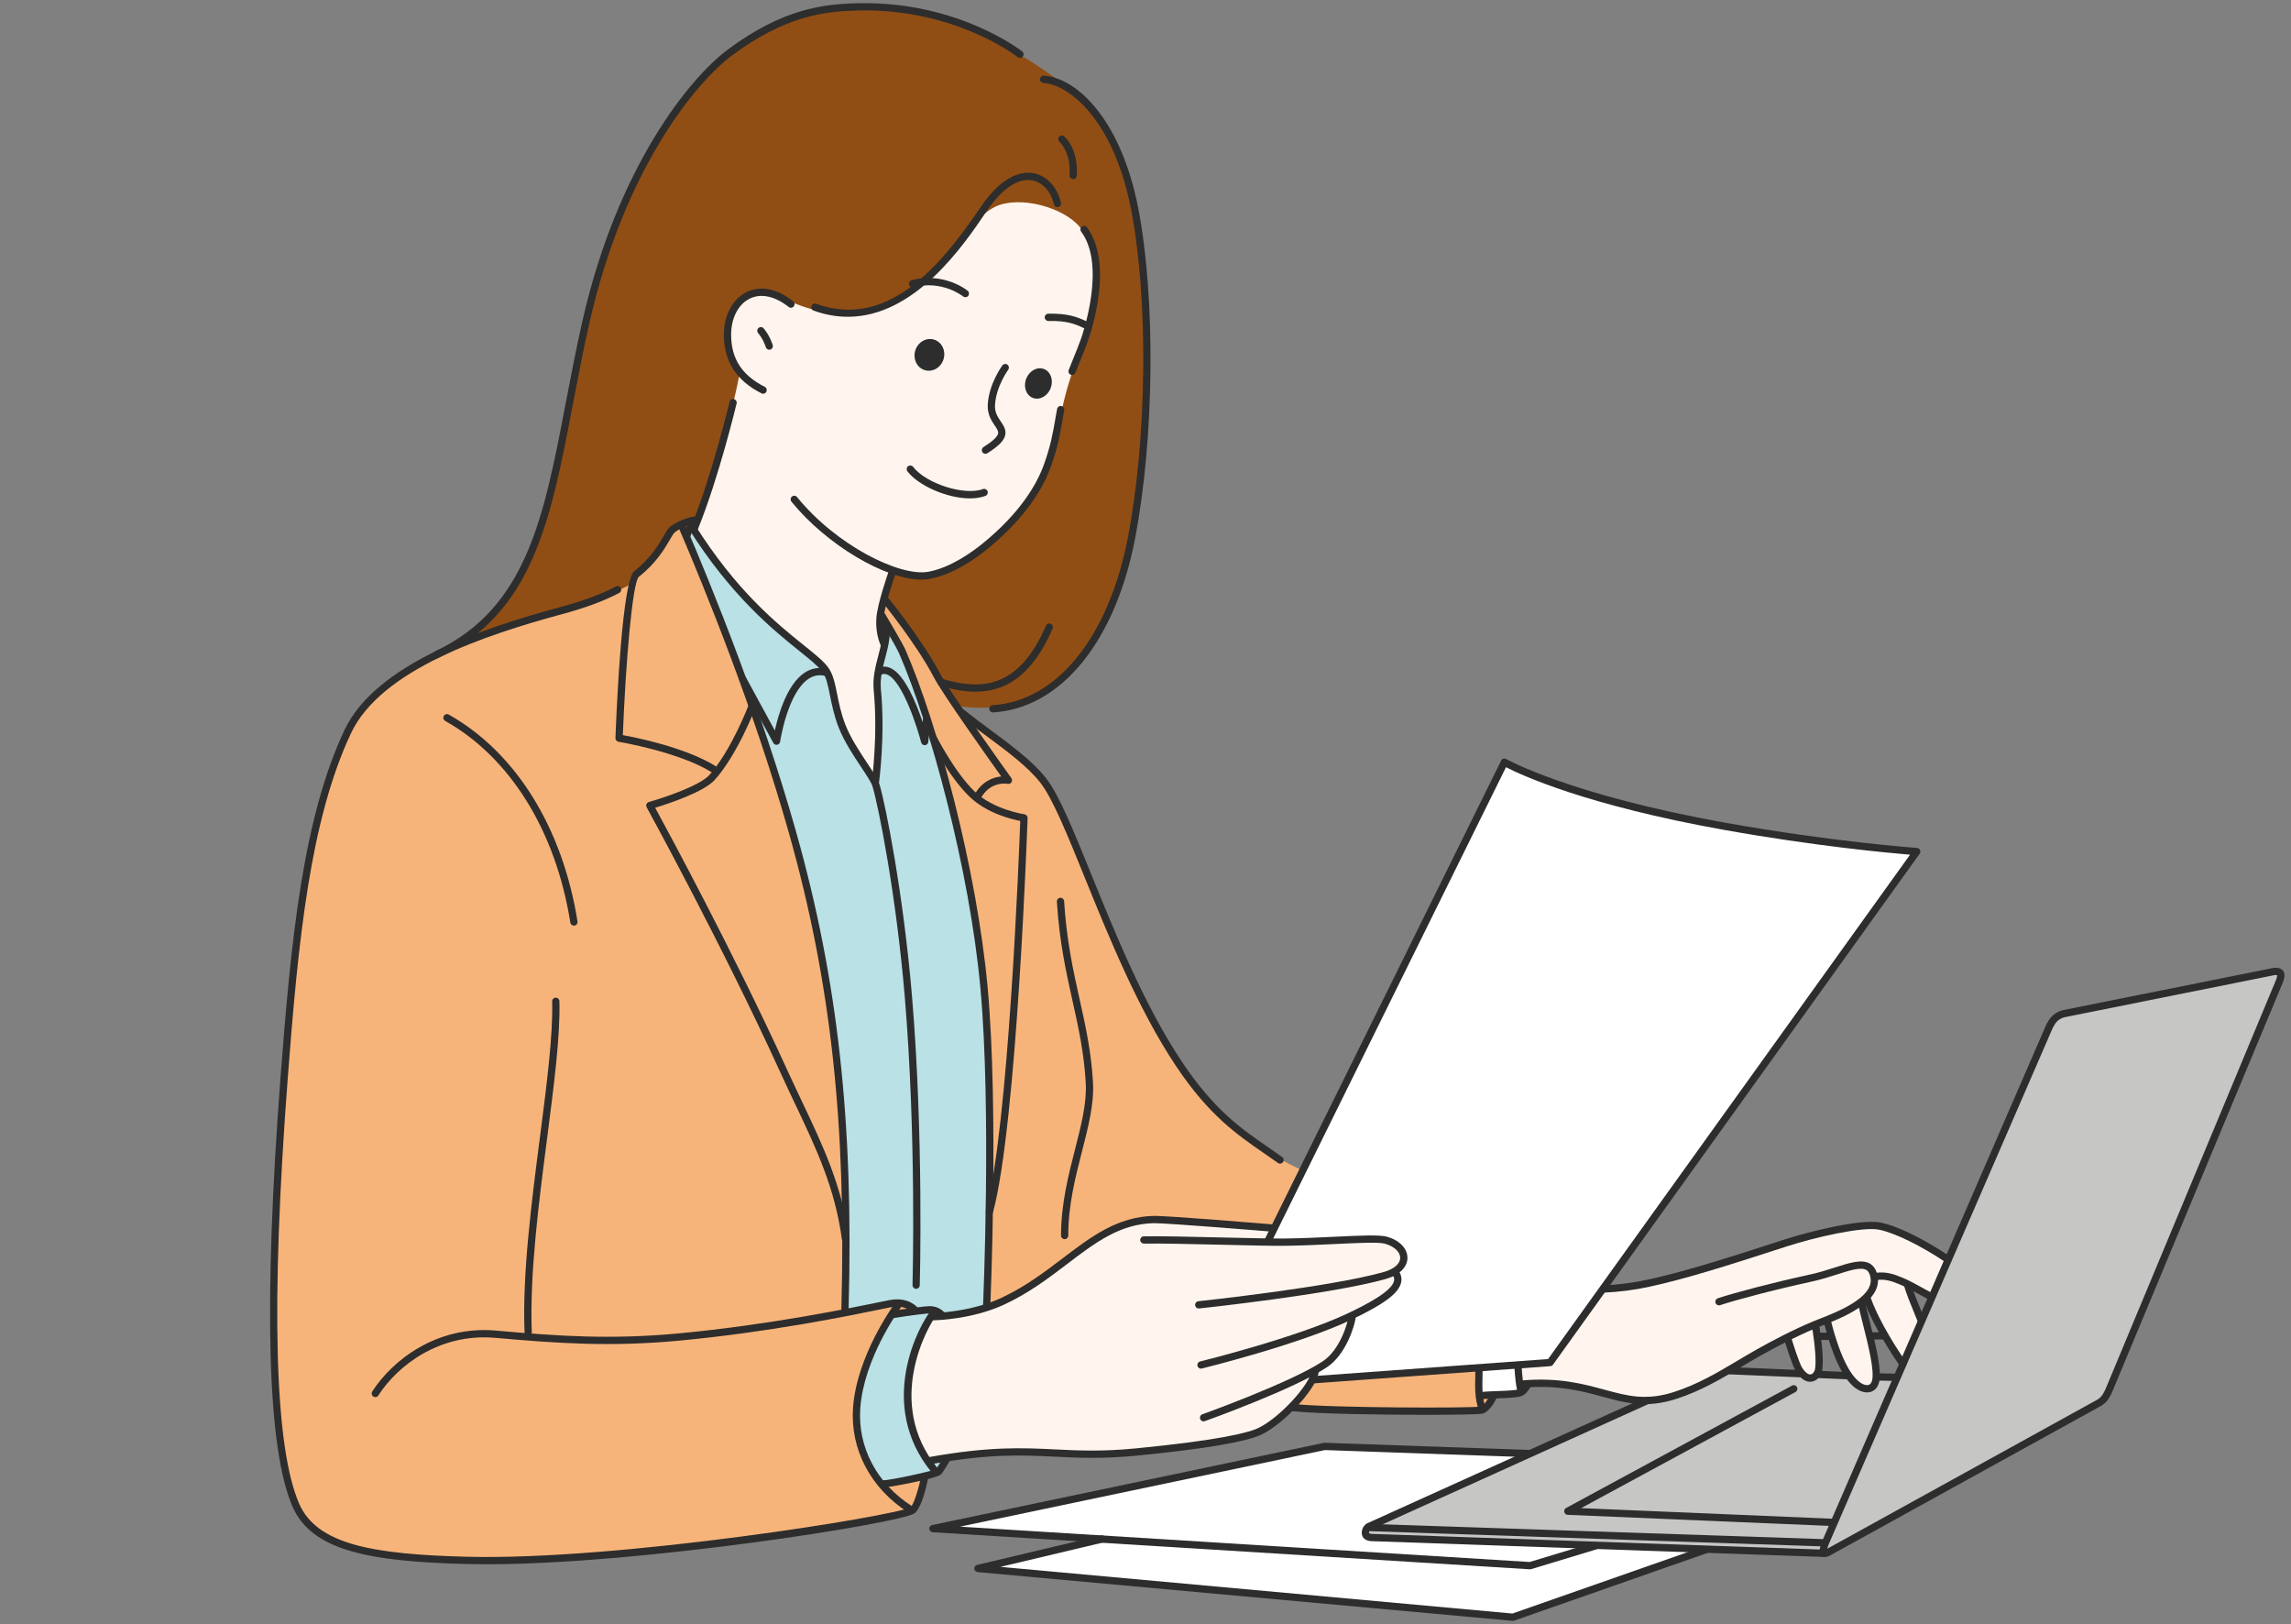 <svg width="364" height="258" viewBox="0 0 364 258" fill="none" xmlns="http://www.w3.org/2000/svg">
<rect x="0" y="0" width="364" height="258" fill="#808080" stroke="none"/>
<g clip-path="url(#clip0_2663_5361)">
<path d="M242.135 230.905L210.377 229.746L150.101 242.546L173.376 244.681L156.11 249.154L240.266 257.067L270.046 246.413L242.135 230.905Z" fill="white"/>
<path d="M362.45 155.32L361.847 154.347L327.198 161.306L325.484 162.737L301.181 218.983L274.804 217.688L261.212 222.633L217.189 242.706L216.918 243.506L217.111 244.205L289.982 246.84L333.703 223.035L334.742 221.565L362.45 155.32Z" fill="#C6C7C5"/>
<path d="M170.838 14.884C163.771 8.971 150.673 0.835 135.358 0.984C128.489 1.053 114.127 6.076 105.137 20.911C100.608 28.383 96.71 36.691 94.118 46.448C90.721 59.239 89.054 73.681 85.983 83.57C82.045 96.254 74.457 101.659 74.457 101.659L151.878 112.05C151.878 112.05 159.537 114.016 166.811 109.182C171.24 106.24 175.685 98.569 177.708 92.797C180.779 84.031 181.76 75.523 182.102 64.563C182.48 52.477 181.942 37.937 179.351 28.839C177.42 22.059 173.765 17.332 170.838 14.884Z" fill="#914E14"/>
<path d="M152.659 113.44L148.846 107.429C148.846 107.429 147.55 104.731 145.498 101.763C143.447 98.798 140.637 95.562 140.637 95.562L110.306 82.629L106.799 84.218L104.553 87.916L100.921 91.348L100.441 92.706C100.441 92.706 96.161 95.097 88.432 97.327C79.454 99.918 66.337 102.95 57.922 112.073C54.397 115.894 52.482 122.385 50.884 128.061C49.674 132.349 48.951 137.556 48.233 142.007C47.237 148.173 46.439 153.586 46.045 159.366C45.306 170.223 43.023 196.091 43.57 215.902C43.936 229.18 45.83 239.095 49.358 242.337C53.223 245.887 59.603 247.261 69.181 247.754C82.183 248.423 99.9 247.217 114.268 245.269C127.249 243.509 139.255 241.515 144.452 240.179C146.482 239.658 146.725 234.543 146.725 234.543L151.727 229.375L205.484 223.399C205.484 223.399 204.748 223.758 212.242 223.928C219.734 224.097 235.455 224.074 235.455 224.074L237.566 221.592L235.288 214.165L207.146 186.011C207.146 186.011 201.7 183.84 196.08 179.123C191.308 175.116 186.827 169.159 182.545 160.979C178.72 153.676 175.461 145.696 172.753 138.851C170.537 133.249 168.862 128.554 166.109 124.411C164.024 121.272 152.659 113.44 152.659 113.44Z" fill="#F7B47A"/>
<path d="M298.655 194.622C296.152 193.941 292.059 194.994 287.301 196.375C281.246 198.129 274.143 200.575 268.16 202.431C260.449 204.818 254.609 204.626 254.609 204.626L246.207 216.575L241.143 216.881L241.458 220.08C241.458 220.08 245.385 219.423 250.294 220.263C254.286 220.945 258.779 223.271 263.536 222.46C268.194 221.666 273.387 218.266 276.963 216.329C281.528 213.852 283.928 212.577 283.928 212.577C283.928 212.577 285.034 216.461 286.269 218.109C287.138 219.267 288.054 218.884 288.662 218.066C289.42 217.045 288.474 210.649 288.474 210.649L290.328 209.784C290.328 209.784 292.207 216.176 294.29 219.2C295.69 221.233 297.505 220.849 298.112 219.35C298.671 217.969 295.805 207.496 295.805 207.496L296.565 206.308C296.565 206.308 297.997 209.635 299.467 212.195C300.94 214.757 302.451 216.55 302.451 216.55L305.441 209.809L303.171 204.306L306.781 206.003L309.479 200.222C309.479 200.222 304.233 196.139 298.655 194.622Z" fill="#FFF5EE"/>
<path d="M304.533 135.372C304.533 135.372 280.314 132.945 263.977 129.368C247.642 125.79 239.009 121.321 239.009 121.321C239.009 121.321 232.535 134.05 223.204 153C213.871 171.95 201.682 197.121 201.682 197.121L208.844 219.161L235.061 217.266L234.936 221.975L241.902 221.566L241.255 216.708L246.4 216.576L304.533 135.372Z" fill="white"/>
<path d="M140.867 99.471L110.014 83.675L108.931 85.053C108.931 85.053 114.46 97.522 119.726 112.939C124.091 125.711 128 140.182 130.905 154.174C133.493 166.637 133.796 177.503 134.184 186.506C134.758 199.81 134.132 208.565 134.132 208.565C134.132 208.565 138.766 207.673 141.493 207.009C144.149 206.361 145.506 208.261 145.506 208.261L141.699 208.586C141.699 208.586 136.407 217.066 136.003 223.926C135.596 230.787 140.078 236.026 140.078 236.026L148.934 234.105L150.566 231.806L156.812 207.639C156.812 207.639 157.743 191.601 157.266 173.94C157.016 164.716 156.202 155.781 155.061 146.886C153.297 133.149 149.722 121.266 147.158 113.741C144.883 107.067 143.499 103.96 143.499 103.96L140.867 99.471Z" fill="#B9E1E6"/>
<path d="M171.581 36.093C168.972 32.892 161.904 31.007 158.106 32.854C155.391 34.172 152.836 37.843 150.542 40.532C147.539 44.054 144.766 46.713 140.473 48.455C136.53 50.053 131.873 50.079 128.108 48.866C123.792 47.478 120.459 44.866 117.458 47.937C112.97 52.532 117.526 59.21 117.526 59.21C117.526 59.21 116.966 62.795 115.128 69.05C113.291 75.305 110.174 84.229 110.174 84.229C110.174 84.229 113.691 89.776 119.144 95.587C122.208 98.853 126.789 102.239 129.344 104.53C131.335 106.316 131.709 107.416 131.709 107.416C131.709 107.416 132.648 113.331 134.317 116.472C136.45 120.491 139.16 124.221 139.16 124.221L139.76 114.52L139.332 108.293L140.364 102.602C140.364 102.602 139.4 100.88 139.79 97.89C140.183 94.901 141.932 90.645 141.932 90.645C141.932 90.645 145.057 92.945 150.381 90.66C154.226 89.01 159.364 84.481 163.511 79.374C166.49 75.706 168.174 67.201 169.12 63.367C170.632 57.224 173.152 52.815 173.948 47.903C174.608 43.829 173.972 39.026 171.581 36.093Z" fill="#FFF5EE"/>
<path d="M221.409 197.517C219.973 196.33 215.081 196.804 210.262 197.068C205.865 197.308 201.445 197.292 201.445 197.292L202.339 194.974C202.339 194.974 195.14 194.564 190.181 194.12C183.56 193.526 178.554 193.337 174.713 196.485C173.917 197.138 171.725 198.36 169.985 199.641C166.506 202.199 162.381 205.378 157.645 207.421C153.616 209.157 147.925 209.081 147.925 209.081C147.925 209.081 144.394 213.581 144.196 221.757C144.055 227.557 147.401 232.29 147.401 232.29C147.401 232.29 153.07 230.956 159.849 230.653C164.758 230.433 169.804 231.335 175.847 230.889C183.086 230.355 190.898 229.911 196.056 228.684C202.707 227.098 204.688 224.377 206.319 222.297C208.464 219.561 209.019 217.614 209.019 217.614C209.019 217.614 211.149 216.581 212.548 214.475C213.948 212.369 214.617 209.191 214.617 209.191C214.617 209.191 219.147 207.299 220.879 205.536C222.609 203.775 221.542 202.144 221.542 202.144C221.542 202.144 225.072 200.539 221.409 197.517Z" fill="#FFF5EE"/>
<path d="M170.333 59.576C170.563 59.576 170.78 59.438 170.868 59.21C171.098 58.625 171.332 58.043 171.57 57.464C171.999 56.404 172.445 55.31 172.849 54.179C173.29 52.942 177.04 41.922 172.698 36.105C172.507 35.849 172.145 35.797 171.892 35.989C171.638 36.179 171.586 36.542 171.776 36.798C175.824 42.223 171.933 53.318 171.764 53.788C171.369 54.897 170.929 55.979 170.503 57.026C170.264 57.611 170.028 58.197 169.796 58.787C169.679 59.085 169.825 59.42 170.122 59.537C170.191 59.564 170.261 59.577 170.333 59.576Z" fill="#2D2D2D"/>
<path d="M146.386 92.084C146.837 92.085 147.263 92.05 147.664 91.978C151.476 91.301 155.171 88.629 157.034 87.096C163.13 82.078 165.742 77.436 166.858 74.426C168.029 71.269 168.418 69.01 168.794 66.824C168.89 66.274 168.984 65.73 169.087 65.182C169.149 64.868 168.943 64.565 168.632 64.505C168.316 64.443 168.017 64.649 167.957 64.964C167.85 65.519 167.755 66.069 167.659 66.627C167.293 68.761 166.911 70.966 165.778 74.023C164.711 76.899 162.201 81.347 156.303 86.201C154.527 87.662 151.017 90.208 147.463 90.839C142.941 91.643 132.861 86.633 126.64 78.969C126.44 78.722 126.077 78.684 125.831 78.886C125.582 79.088 125.547 79.452 125.748 79.7C131.312 86.555 140.691 92.084 146.386 92.084Z" fill="#2D2D2D"/>
<path d="M154.103 79.177C154.998 79.177 155.837 79.055 156.567 78.783C156.865 78.673 157.018 78.341 156.908 78.04C156.796 77.74 156.465 77.589 156.167 77.7C153.24 78.785 147.131 76.842 145.086 74.172C144.892 73.92 144.53 73.873 144.279 74.068C144.026 74.262 143.979 74.625 144.173 74.879C145.915 77.151 150.463 79.177 154.103 79.177Z" fill="#2D2D2D"/>
<path d="M110.346 84.436C110.573 84.436 110.789 84.299 110.88 84.076C114.2 75.927 117.007 64.218 117.034 64.101C117.109 63.79 116.918 63.478 116.61 63.404C116.302 63.33 115.989 63.522 115.916 63.832C115.887 63.948 113.099 75.572 109.813 83.639C109.693 83.933 109.834 84.272 110.129 84.392C110.201 84.421 110.274 84.436 110.346 84.436Z" fill="#2D2D2D"/>
<path d="M156.567 72.096C156.671 72.096 156.776 72.068 156.872 72.008C158.678 70.868 159.528 70.001 159.714 69.109C159.889 68.266 159.439 67.599 159.002 66.954C158.519 66.241 158.02 65.502 158.088 64.34C158.257 61.401 160.167 58.766 160.186 58.739C160.374 58.482 160.319 58.121 160.063 57.931C159.808 57.742 159.448 57.795 159.259 58.053C159.171 58.171 157.126 60.984 156.937 64.273C156.848 65.828 157.542 66.855 158.049 67.603C158.441 68.181 158.659 68.526 158.586 68.871C158.477 69.397 157.694 70.123 156.259 71.028C155.99 71.197 155.909 71.555 156.077 71.825C156.188 71.999 156.376 72.096 156.567 72.096Z" fill="#2D2D2D"/>
<path d="M172.398 52.163C172.614 52.163 172.82 52.04 172.919 51.832C173.056 51.544 172.933 51.199 172.648 51.062C171.211 50.374 169.661 49.76 166.547 49.838C166.229 49.846 165.978 50.112 165.986 50.431C165.992 50.745 166.248 50.995 166.561 50.995C166.566 50.995 166.57 50.995 166.574 50.995C169.438 50.925 170.796 51.458 172.152 52.105C172.233 52.144 172.315 52.163 172.398 52.163Z" fill="#2D2D2D"/>
<path d="M153.383 47.219C153.55 47.219 153.717 47.148 153.83 47.006C154.031 46.759 153.992 46.394 153.746 46.193C153.593 46.069 149.965 43.177 144.844 44.511C144.536 44.591 144.351 44.907 144.431 45.216C144.512 45.525 144.827 45.712 145.133 45.631C149.697 44.441 152.987 47.065 153.019 47.091C153.126 47.177 153.254 47.219 153.383 47.219Z" fill="#2D2D2D"/>
<path d="M121.249 62.551C121.459 62.551 121.662 62.434 121.762 62.234C121.907 61.949 121.792 61.601 121.508 61.456C117.904 59.63 116.204 57.035 116.162 53.294C116.131 50.603 117.262 48.364 119.11 47.449C120.902 46.562 123.103 47.032 125.307 48.77C125.558 48.969 125.92 48.923 126.116 48.673C126.314 48.422 126.27 48.059 126.019 47.861C123.447 45.831 120.812 45.315 118.601 46.41C116.35 47.525 114.974 50.167 115.011 53.308C115.058 57.472 117.013 60.475 120.989 62.489C121.073 62.531 121.16 62.551 121.249 62.551Z" fill="#2D2D2D"/>
<path d="M122.221 55.564C122.275 55.564 122.329 55.557 122.383 55.541C122.688 55.45 122.863 55.13 122.774 54.824C122.756 54.764 122.331 53.333 121.325 52.163C121.117 51.92 120.754 51.894 120.512 52.102C120.272 52.311 120.245 52.675 120.452 52.918C121.292 53.894 121.665 55.138 121.668 55.149C121.743 55.402 121.972 55.564 122.221 55.564Z" fill="#2D2D2D"/>
<path d="M140.436 102.849C140.51 102.849 140.583 102.834 140.655 102.805C140.95 102.685 141.091 102.346 140.969 102.052C140.494 100.889 140.304 99.664 140.387 98.305C140.517 96.2 142.226 91.321 142.244 91.272C142.349 90.971 142.192 90.641 141.892 90.533C141.59 90.426 141.263 90.585 141.157 90.886C141.084 91.093 139.377 95.968 139.238 98.233C139.144 99.771 139.361 101.164 139.904 102.489C139.995 102.714 140.21 102.849 140.436 102.849Z" fill="#2D2D2D"/>
<path d="M134.709 50.325C145.42 50.325 153.148 38.89 156.736 33.582C159.171 29.979 161.764 28.23 164.032 28.66C165.652 28.966 166.992 30.459 167.445 32.459C167.516 32.772 167.826 32.965 168.134 32.895C168.445 32.824 168.638 32.514 168.568 32.203C168.014 29.752 166.316 27.915 164.246 27.524C162.652 27.223 159.437 27.526 155.782 32.933C149.139 42.762 140.836 52.268 129.654 48.258C129.354 48.151 129.025 48.307 128.916 48.608C128.809 48.909 128.966 49.239 129.266 49.347C131.155 50.024 132.971 50.325 134.709 50.325Z" fill="#2D2D2D"/>
<path d="M166.92 61.691C167.419 60.429 166.957 59.06 165.89 58.634C164.821 58.209 163.552 58.888 163.051 60.151C162.553 61.412 163.014 62.781 164.082 63.208C165.149 63.632 166.42 62.954 166.92 61.691Z" fill="#2D2D2D"/>
<path d="M149.908 57.081C150.323 55.743 149.657 54.345 148.42 53.958C147.181 53.57 145.842 54.339 145.425 55.675C145.01 57.013 145.676 58.411 146.913 58.798C148.152 59.186 149.491 58.417 149.908 57.081Z" fill="#2D2D2D"/>
<path d="M170.511 28.465C170.809 28.465 171.062 28.232 171.085 27.929C171.268 25.392 170.53 23.055 169.11 21.676C168.881 21.455 168.518 21.46 168.296 21.691C168.075 21.92 168.08 22.287 168.309 22.508C169.486 23.65 170.094 25.646 169.935 27.845C169.912 28.164 170.151 28.44 170.469 28.463C170.483 28.464 170.497 28.465 170.511 28.465Z" fill="#2D2D2D"/>
<path d="M69.363 104.58C69.446 104.581 69.528 104.563 69.608 104.526C84.67 97.441 87.473 82.784 91.023 64.23C91.812 60.097 92.629 55.825 93.63 51.393C99.133 27.003 110.473 13.152 116.306 8.813C124.828 2.474 131.069 1.802 136.249 1.67C151.764 1.279 161.596 9.001 161.694 9.079C161.943 9.277 162.305 9.237 162.504 8.988C162.702 8.738 162.662 8.376 162.414 8.175C162.313 8.096 152.168 0.119 136.219 0.514C130.865 0.649 124.413 1.343 115.619 7.884C109.659 12.318 98.084 26.417 92.506 51.137C91.503 55.589 90.684 59.871 89.891 64.012C86.403 82.242 83.65 96.643 69.118 103.478C68.829 103.614 68.706 103.958 68.841 104.248C68.939 104.457 69.145 104.58 69.363 104.58Z" fill="#2D2D2D"/>
<path d="M154.994 109.887C159.44 109.887 163.855 107.698 167.245 99.86C167.372 99.567 167.239 99.226 166.947 99.1C166.653 98.971 166.315 99.106 166.188 99.399C161.728 109.713 155.636 109.56 149.715 107.859C149.41 107.771 149.091 107.949 149.003 108.256C148.916 108.562 149.092 108.883 149.399 108.971C151.22 109.493 153.11 109.887 154.994 109.887Z" fill="#2D2D2D"/>
<path d="M157.747 113.183C157.759 113.183 157.771 113.183 157.783 113.182C168.552 112.522 177.194 101.943 180.341 85.573C183.407 69.606 183.629 47.575 180.868 33.188C178.172 19.145 171.185 12.37 165.836 12.017C165.525 11.999 165.245 12.238 165.223 12.557C165.202 12.876 165.442 13.151 165.76 13.172C169.869 13.442 176.982 19.054 179.736 33.406C182.473 47.667 182.251 69.513 179.21 85.353C176.168 101.181 167.931 111.403 157.713 112.028C157.395 112.047 157.154 112.321 157.173 112.64C157.191 112.947 157.446 113.183 157.747 113.183Z" fill="#2D2D2D"/>
<path d="M203.379 184.868C203.558 184.868 203.735 184.785 203.846 184.628C204.033 184.369 203.973 184.007 203.715 183.82C202.966 183.282 202.215 182.764 201.46 182.242C197.246 179.338 192.891 176.335 187.796 168.703C181.867 159.821 177.188 148.282 173.428 139.011C170.542 131.895 168.262 126.275 166.217 123.653C164.123 120.964 160.705 118.433 157.4 115.987C155.996 114.948 154.547 113.874 153.212 112.8C152.964 112.6 152.603 112.641 152.403 112.89C152.204 113.139 152.243 113.503 152.491 113.702C153.843 114.791 155.304 115.871 156.716 116.918C159.959 119.319 163.312 121.802 165.309 124.364C167.257 126.861 169.621 132.693 172.361 139.447C176.14 148.767 180.845 160.367 186.838 169.348C192.056 177.163 196.505 180.23 200.806 183.195C201.555 183.713 202.301 184.226 203.044 184.761C203.144 184.834 203.263 184.868 203.379 184.868Z" fill="#2D2D2D"/>
<path d="M169.152 196.866C169.472 196.866 169.729 196.607 169.729 196.288C169.729 191.436 170.845 187.08 171.925 182.868C172.915 178.999 173.853 175.345 173.658 171.96C173.373 167.03 172.479 163.02 171.534 158.773C170.519 154.214 169.47 149.499 169.068 143.17C169.047 142.852 168.781 142.605 168.455 142.631C168.137 142.65 167.897 142.925 167.917 143.244C168.325 149.664 169.386 154.423 170.409 159.026C171.344 163.225 172.228 167.19 172.507 172.027C172.692 175.232 171.777 178.801 170.809 182.579C169.763 186.662 168.577 191.291 168.577 196.288C168.577 196.607 168.834 196.866 169.152 196.866Z" fill="#2D2D2D"/>
<path d="M83.916 212.188C83.924 212.188 83.931 212.188 83.939 212.188C84.257 212.175 84.505 211.906 84.492 211.586C84.132 202.448 85.614 190.987 86.922 180.876C88.008 172.476 89.035 164.541 88.879 159.053C88.87 158.734 88.61 158.498 88.286 158.492C87.968 158.501 87.718 158.767 87.726 159.087C87.88 164.483 86.861 172.373 85.779 180.728C84.466 190.884 82.976 202.395 83.341 211.633C83.352 211.944 83.608 212.188 83.916 212.188Z" fill="#2D2D2D"/>
<path d="M91.185 147.056C91.214 147.056 91.244 147.054 91.276 147.05C91.59 146.999 91.804 146.703 91.754 146.387C89.382 131.47 81.924 119.491 71.292 113.523C71.013 113.365 70.663 113.466 70.507 113.746C70.352 114.024 70.451 114.376 70.73 114.532C81.051 120.328 88.3 132.004 90.616 146.57C90.661 146.854 90.906 147.056 91.185 147.056Z" fill="#2D2D2D"/>
<path d="M77.288 248.513C101.986 248.513 142.609 242.035 145.216 240.471C146.396 239.761 147.229 236.005 147.456 234.87C147.52 234.558 147.317 234.252 147.006 234.19C146.69 234.128 146.39 234.33 146.328 234.643C145.908 236.736 145.123 239.179 144.624 239.478C142.464 240.774 98.395 247.968 74.05 247.315C59.411 246.928 50.378 245.424 47.532 238.889C43.607 229.874 42.997 207.118 45.721 171.257C47.377 149.446 49.277 130.271 55.772 116.479C60.539 106.357 77.223 100.831 89.359 97.555C93.061 96.556 96.101 95.423 98.398 94.186C98.679 94.034 98.784 93.684 98.633 93.403C98.483 93.121 98.132 93.017 97.853 93.167C95.634 94.362 92.675 95.462 89.061 96.438C76.704 99.773 59.701 105.429 54.73 115.984C48.15 129.956 46.237 149.243 44.572 171.17C41.835 207.221 42.475 230.162 46.477 239.353C49.567 246.451 58.916 248.072 74.019 248.472C75.073 248.499 76.163 248.513 77.288 248.513Z" fill="#2D2D2D"/>
<path d="M113.354 122.755C113.547 122.755 113.737 122.656 113.845 122.478C114.011 122.206 113.926 121.85 113.654 121.684C108.834 118.72 101.023 117.162 98.956 116.788C99.418 105.11 100.483 92.63 101.497 91.634C104.26 89.477 105.626 87.124 106.444 85.717C106.714 85.25 106.948 84.847 107.11 84.676C107.775 83.969 109.956 83.193 110.57 83.193C110.889 83.193 111.147 82.934 111.147 82.615C111.147 82.296 110.889 82.036 110.57 82.036C109.63 82.036 107.151 82.949 106.272 83.881C106.02 84.15 105.781 84.563 105.448 85.135C104.673 86.469 103.376 88.701 100.783 90.727C98.885 92.208 98.008 111.401 97.784 117.249C97.774 117.54 97.98 117.794 98.267 117.841C98.363 117.857 107.772 119.423 113.052 122.669C113.146 122.727 113.25 122.755 113.354 122.755Z" fill="#2D2D2D"/>
<path d="M59.626 221.962C59.816 221.962 60.002 221.869 60.111 221.696C63.135 216.981 69.817 211.753 78.697 212.543C88.583 213.418 97.009 214.006 107.864 212.992C122.296 211.643 135.201 208.983 140.06 207.981C140.72 207.845 141.216 207.743 141.529 207.683C143.857 207.237 144.874 208.443 144.917 208.495C145.118 208.739 145.478 208.778 145.725 208.581C145.971 208.383 146.014 208.025 145.819 207.775C145.761 207.701 144.36 205.959 141.313 206.547C140.997 206.607 140.496 206.709 139.826 206.848C134.986 207.845 122.126 210.497 107.757 211.841C96.998 212.847 88.626 212.26 78.797 211.39C69.413 210.557 62.34 216.084 59.143 221.07C58.971 221.338 59.047 221.696 59.315 221.87C59.412 221.932 59.519 221.962 59.626 221.962Z" fill="#2D2D2D"/>
<path d="M134.255 208.433C134.566 208.433 134.823 208.184 134.831 207.871C135.641 178.365 133.136 155.684 126.455 132.034C120.898 112.361 113.072 93.123 108.902 83.406C108.777 83.113 108.441 82.976 108.146 83.103C107.852 83.228 107.718 83.569 107.844 83.863C112.003 93.554 119.809 112.74 125.347 132.348C131.993 155.88 134.485 178.458 133.679 207.839C133.67 208.158 133.921 208.425 134.239 208.433C134.244 208.433 134.25 208.433 134.255 208.433Z" fill="#2D2D2D"/>
<path d="M156.762 208.166C157.068 208.166 157.323 207.924 157.336 207.613C157.35 207.304 158.697 176.386 156.919 156.879C155.199 138.043 148.921 114.794 143.846 103.201C143.424 102.236 140.716 97.677 140.601 97.483C140.437 97.21 140.084 97.12 139.812 97.283C139.538 97.447 139.448 97.802 139.612 98.076C140.386 99.378 142.464 102.919 142.792 103.666C147.829 115.175 154.062 138.266 155.771 156.985C157.545 176.412 156.199 207.253 156.184 207.562C156.171 207.881 156.416 208.152 156.736 208.165C156.744 208.166 156.753 208.166 156.762 208.166Z" fill="#2D2D2D"/>
<path d="M190.459 207.878C190.478 207.878 190.498 207.877 190.519 207.875C190.728 207.854 211.532 205.634 220.148 203.202C222.327 202.587 223.626 201.322 223.618 199.82C223.611 198.326 222.319 197.009 220.328 196.467C219.144 196.145 216.026 196.293 212.08 196.48C209.597 196.599 206.784 196.732 204.096 196.763C202.137 196.781 198.314 196.693 194.271 196.599C189.402 196.483 184.362 196.364 181.721 196.416C181.403 196.423 181.15 196.687 181.157 197.006C181.163 197.325 181.437 197.567 181.744 197.574C184.366 197.522 189.387 197.64 194.243 197.754C198.298 197.85 202.124 197.946 204.109 197.919C206.818 197.889 209.643 197.754 212.135 197.636C215.827 197.458 219.018 197.307 220.025 197.582C221.481 197.979 222.461 198.881 222.466 199.825C222.47 200.775 221.487 201.622 219.835 202.089C211.313 204.494 190.606 206.703 190.399 206.726C190.082 206.758 189.852 207.043 189.886 207.36C189.917 207.658 190.167 207.878 190.459 207.878Z" fill="#2D2D2D"/>
<path d="M148.342 209.751C148.345 209.751 148.348 209.751 148.35 209.751C148.596 209.748 154.466 209.646 159.649 207.209C163.544 205.38 166.613 203.046 169.582 200.788C174.06 197.385 177.925 194.446 183.318 194.325C185.236 194.288 201.776 195.64 201.943 195.655C202.264 195.674 202.538 195.443 202.564 195.126C202.59 194.807 202.355 194.529 202.037 194.503C201.353 194.447 185.243 193.108 183.292 193.17C177.528 193.298 173.33 196.488 168.886 199.867C165.964 202.087 162.944 204.384 159.161 206.163C154.208 208.49 148.394 208.594 148.335 208.594C148.016 208.599 147.763 208.861 147.766 209.18C147.771 209.498 148.027 209.751 148.342 209.751Z" fill="#2D2D2D"/>
<path d="M190.812 217.435C190.857 217.435 190.903 217.429 190.95 217.417C191.102 217.38 206.424 213.601 214.703 209.665C219.883 207.201 222.17 205.506 222.596 203.815C222.769 203.124 222.624 202.451 222.161 201.818C221.973 201.56 221.612 201.504 221.356 201.693C221.099 201.882 221.044 202.245 221.232 202.502C221.489 202.854 221.566 203.181 221.479 203.532C221.061 205.192 217.13 207.23 214.21 208.618C206.038 212.505 190.828 216.257 190.676 216.294C190.366 216.371 190.176 216.683 190.253 216.994C190.318 217.258 190.553 217.435 190.812 217.435Z" fill="#2D2D2D"/>
<path d="M191.226 225.811C191.289 225.812 191.354 225.801 191.419 225.779C191.996 225.572 205.607 220.681 210.823 217.214C213.884 215.181 215.272 210.562 215.431 209.11C215.467 208.793 215.238 208.507 214.922 208.472C214.609 208.44 214.322 208.666 214.287 208.985C214.149 210.24 212.873 214.467 210.188 216.251C205.087 219.639 191.172 224.638 191.031 224.688C190.731 224.796 190.575 225.126 190.682 225.427C190.767 225.665 190.989 225.811 191.226 225.811Z" fill="#2D2D2D"/>
<path d="M147.855 232.609C147.889 232.609 147.923 232.607 147.957 232.601C157.345 230.92 162.329 231.164 167.604 231.421C171.302 231.602 175.127 231.789 180.58 231.257C191.49 230.189 198.219 229.038 200.578 227.836C204.197 225.992 209.03 220.726 209.497 218.122C209.554 217.808 209.345 217.507 209.032 217.45C208.72 217.396 208.419 217.603 208.364 217.917C207.992 219.987 203.553 225.023 200.057 226.804C198.522 227.587 193.878 228.793 180.468 230.104C175.099 230.63 171.317 230.446 167.659 230.266C162.552 230.017 157.272 229.759 147.755 231.462C147.442 231.517 147.233 231.818 147.289 232.132C147.338 232.412 147.581 232.609 147.855 232.609Z" fill="#2D2D2D"/>
<path d="M148.45 234.102C148.578 234.102 148.707 234.059 148.814 233.971C149.06 233.77 149.097 233.405 148.895 233.158C140.569 222.943 147.294 210.702 148.963 208.714C149.169 208.47 149.138 208.106 148.895 207.901C148.651 207.694 148.288 207.725 148.082 207.969C145.947 210.511 139.221 223.115 148.003 233.89C148.118 234.03 148.282 234.102 148.45 234.102Z" fill="#2D2D2D"/>
<path d="M140.278 236.337C140.958 236.337 148.815 234.944 149.519 234.221C149.78 233.952 150.493 232.772 150.788 232.278C150.95 232.004 150.861 231.648 150.589 231.485C150.316 231.322 149.961 231.41 149.799 231.685C149.395 232.362 148.89 233.168 148.721 233.381C147.936 233.78 141.384 235.18 140.278 235.18C139.961 235.18 139.703 235.438 139.703 235.759C139.703 236.078 139.961 236.337 140.278 236.337Z" fill="#2D2D2D"/>
<path d="M149.77 209.652C149.877 209.652 149.984 209.623 150.078 209.561C150.344 209.39 150.425 209.042 150.258 208.773C150.232 208.729 149.572 207.692 148.069 207.518C147.127 207.408 142.618 208.129 141.723 208.274C141.409 208.324 141.196 208.622 141.247 208.938C141.297 209.252 141.589 209.468 141.908 209.416C143.92 209.089 147.343 208.596 147.936 208.667C148.87 208.775 149.268 209.366 149.285 209.39C149.396 209.559 149.582 209.652 149.77 209.652Z" fill="#2D2D2D"/>
<path d="M144.647 240.388C144.838 240.388 145.024 240.293 145.135 240.119C145.305 239.849 145.224 239.491 144.955 239.322C139.319 235.746 136.227 229.898 136.686 223.676C137.264 215.832 142.798 208.179 143.033 207.857C143.221 207.6 143.166 207.237 142.91 207.048C142.654 206.859 142.292 206.916 142.104 207.173C141.861 207.505 136.139 215.419 135.536 223.591C135.045 230.246 138.336 236.491 144.339 240.298C144.434 240.358 144.541 240.388 144.647 240.388Z" fill="#2D2D2D"/>
<path d="M208.704 219.774C208.718 219.774 208.732 219.774 208.746 219.773L246.315 217.043C246.485 217.032 246.643 216.944 246.742 216.805L305.006 135.626C305.128 135.456 305.149 135.234 305.059 135.043C304.972 134.853 304.787 134.726 304.578 134.711C304.447 134.703 291.2 133.754 274.177 130.715C249.459 126.301 239.406 120.647 239.308 120.59C239.17 120.512 239.006 120.492 238.854 120.54C238.703 120.585 238.576 120.693 238.505 120.836L200.941 196.892C200.798 197.178 200.915 197.525 201.2 197.667C201.486 197.81 201.831 197.693 201.972 197.406L239.274 121.884C241.654 123.113 251.933 127.917 273.976 131.853C288.343 134.42 300.035 135.5 303.472 135.785L245.965 215.91L208.662 218.62C208.346 218.641 208.107 218.92 208.13 219.237C208.151 219.541 208.404 219.774 208.704 219.774Z" fill="#2D2D2D"/>
<path d="M261.329 223.073C262.829 223.073 264.441 222.845 266.283 222.256C270.203 221.003 273.459 219.061 276.606 217.186C277.606 216.591 278.639 215.974 279.67 215.394C281.958 214.11 285.368 212.299 288.614 210.957C288.855 210.86 289.147 210.744 289.476 210.616C292.583 209.402 299.049 206.875 298.329 202.787C298.161 201.832 297.758 201.154 297.134 200.775C295.834 199.987 293.904 200.604 291.461 201.386C290.324 201.75 289.034 202.164 287.717 202.45C281.235 203.864 275.62 205.38 272.934 206.252C272.63 206.351 272.465 206.677 272.562 206.981C272.661 207.286 272.985 207.45 273.289 207.352C275.948 206.488 281.517 204.986 287.962 203.581C289.332 203.282 290.649 202.86 291.811 202.487C293.891 201.822 295.688 201.247 296.538 201.765C296.87 201.967 297.086 202.367 297.194 202.989C297.749 206.143 291.879 208.436 289.058 209.538C288.721 209.67 288.423 209.787 288.176 209.888C284.877 211.25 281.423 213.085 279.108 214.385C278.064 214.971 277.024 215.591 276.017 216.192C272.925 218.034 269.728 219.94 265.932 221.154C261.516 222.567 258.601 221.776 254.907 220.774C251.575 219.869 247.797 218.842 242.069 219.283C241.753 219.307 241.514 219.585 241.539 219.903C241.563 220.222 241.829 220.459 242.158 220.437C247.685 220.01 251.363 221.01 254.607 221.89C256.882 222.509 258.969 223.073 261.329 223.073Z" fill="#2D2D2D"/>
<path d="M254.748 205.363C254.756 205.363 254.764 205.363 254.772 205.362C257.211 205.261 259.672 204.944 262.085 204.419C267.55 203.231 273.957 201.255 283.868 198.023C288.356 196.56 295.967 194.821 298.582 195.365C301.113 195.892 305.278 197.938 309.192 200.578C309.455 200.756 309.813 200.686 309.992 200.42C310.168 200.155 310.099 199.797 309.834 199.618C306.629 197.457 302.052 194.906 298.817 194.234C295.592 193.563 286.957 195.8 283.513 196.923C273.637 200.144 267.259 202.111 261.842 203.288C259.492 203.799 257.097 204.109 254.725 204.208C254.408 204.221 254.16 204.489 254.172 204.81C254.185 205.119 254.44 205.363 254.748 205.363Z" fill="#2D2D2D"/>
<path d="M306.661 206.506C306.867 206.506 307.067 206.395 307.171 206.202C307.32 205.918 307.214 205.568 306.935 205.417C306.647 205.262 306.297 205.067 305.914 204.856C304.709 204.185 303.211 203.352 302.293 202.995L302.034 202.891C301.197 202.548 299.642 201.908 297.88 202.248C297.567 202.308 297.363 202.613 297.423 202.925C297.483 203.239 297.784 203.446 298.097 203.384C299.522 203.109 300.821 203.643 301.598 203.96C301.701 204.003 301.793 204.04 301.877 204.073C302.721 204.401 304.182 205.214 305.356 205.866C305.744 206.083 306.099 206.28 306.391 206.438C306.478 206.483 306.568 206.506 306.661 206.506Z" fill="#2D2D2D"/>
<path d="M305.184 210.216C305.255 210.216 305.327 210.201 305.398 210.173C305.693 210.054 305.838 209.717 305.719 209.421C305.604 209.135 305.46 208.785 305.302 208.396C304.72 206.972 303.923 205.02 303.665 204.075C303.581 203.767 303.264 203.581 302.956 203.669C302.65 203.754 302.47 204.071 302.553 204.379C302.83 205.395 303.642 207.384 304.236 208.835C304.393 209.219 304.536 209.569 304.649 209.853C304.74 210.077 304.956 210.216 305.184 210.216Z" fill="#2D2D2D"/>
<path d="M302.334 217.263C302.447 217.263 302.563 217.23 302.661 217.16C302.924 216.978 302.989 216.617 302.807 216.355C301.854 214.979 298.639 210.18 297.222 206.168C297.115 205.866 296.787 205.709 296.486 205.816C296.187 205.922 296.03 206.252 296.135 206.553C297.601 210.702 300.888 215.609 301.86 217.015C301.972 217.177 302.152 217.263 302.334 217.263Z" fill="#2D2D2D"/>
<path d="M296.644 221.212C296.859 221.212 297.064 221.18 297.261 221.115C297.885 220.914 298.34 220.391 298.543 219.644C299.047 217.782 298.005 213.653 297.167 210.336C296.8 208.882 296.484 207.628 296.377 206.881C296.333 206.565 296.041 206.343 295.725 206.391C295.411 206.435 295.192 206.729 295.237 207.045C295.352 207.852 295.675 209.135 296.051 210.621C296.813 213.638 297.856 217.771 297.431 219.341C297.33 219.709 297.155 219.934 296.906 220.015C296.507 220.145 295.904 219.94 295.333 219.476C294.199 218.559 292.513 216.148 290.916 209.883C290.838 209.573 290.522 209.387 290.216 209.465C289.908 209.545 289.721 209.859 289.801 210.17C291.145 215.447 292.763 218.879 294.608 220.377C295.283 220.923 295.996 221.212 296.644 221.212Z" fill="#2D2D2D"/>
<path d="M287.591 219.519C287.709 219.518 287.819 219.507 287.922 219.486C288.829 219.309 289.381 218.451 289.509 217.73C289.794 216.119 289.429 213.078 289.074 210.811C289.026 210.495 288.727 210.282 288.416 210.329C288.101 210.38 287.887 210.676 287.936 210.99C288.419 214.073 288.575 216.394 288.374 217.528C288.312 217.88 288.043 218.285 287.701 218.352C287.301 218.427 286.79 218.025 286.3 217.24C285.869 216.548 284.919 213.571 284.588 212.483C284.496 212.178 284.174 212.004 283.87 212.098C283.565 212.191 283.393 212.514 283.487 212.82C283.612 213.235 284.734 216.908 285.324 217.854C286.149 219.179 286.97 219.519 287.591 219.519Z" fill="#2D2D2D"/>
<path d="M241.62 221.377C241.663 221.377 241.707 221.372 241.751 221.361C242.061 221.289 242.254 220.978 242.182 220.668C241.996 219.864 241.856 218.667 241.757 217.01C241.74 216.691 241.47 216.437 241.148 216.468C240.83 216.488 240.588 216.761 240.608 217.08C240.712 218.827 240.856 220.051 241.06 220.93C241.122 221.197 241.359 221.377 241.62 221.377Z" fill="#2D2D2D"/>
<path d="M235.386 222.292C235.404 222.293 235.423 222.293 235.442 222.29C236.146 222.22 237.117 222.185 238.058 222.149C238.841 222.119 239.582 222.092 240.123 222.046C242.02 221.887 242.249 221.76 243.184 220.35C243.361 220.085 243.29 219.725 243.025 219.548C242.76 219.372 242.403 219.444 242.226 219.709C241.522 220.769 241.522 220.769 240.026 220.894C239.512 220.938 238.784 220.964 238.014 220.993C237.057 221.029 236.068 221.066 235.33 221.14C235.013 221.171 234.782 221.454 234.813 221.771C234.842 222.069 235.092 222.292 235.386 222.292Z" fill="#2D2D2D"/>
<path d="M235.497 224.385C235.564 224.386 235.632 224.374 235.7 224.349C235.997 224.237 236.147 223.903 236.036 223.604C235.473 222.094 235.507 220.459 235.544 218.729C235.555 218.307 235.562 217.887 235.564 217.468C235.564 217.149 235.304 216.89 234.987 216.89C234.669 216.89 234.411 217.149 234.411 217.468C234.41 217.879 234.404 218.291 234.393 218.705C234.354 220.468 234.315 222.292 234.957 224.011C235.045 224.242 235.264 224.385 235.497 224.385Z" fill="#2D2D2D"/>
<path d="M226.484 224.771C231.115 224.771 234.786 224.709 235.418 224.602C236.694 224.39 237.612 222.46 237.784 222.076C237.913 221.785 237.782 221.443 237.492 221.312C237.203 221.184 236.861 221.313 236.731 221.604C236.418 222.304 235.724 223.38 235.23 223.461C233.659 223.725 211.436 223.682 205.546 223.051C205.228 223.018 204.944 223.246 204.91 223.563C204.878 223.882 205.106 224.167 205.422 224.201C209.233 224.61 219.083 224.771 226.484 224.771Z" fill="#2D2D2D"/>
<path d="M297.246 212.813C297.247 212.813 297.249 212.813 297.251 212.813L299.124 212.797C299.441 212.795 299.698 212.533 299.694 212.214C299.691 211.897 299.435 211.641 299.119 211.641C299.117 211.641 299.115 211.641 299.114 211.641L297.241 211.657C296.922 211.661 296.667 211.921 296.669 212.24C296.672 212.557 296.93 212.813 297.246 212.813Z" fill="#2D2D2D"/>
<path d="M288.878 212.886C288.879 212.886 288.881 212.886 288.883 212.886L290.576 212.871C290.893 212.87 291.15 212.609 291.146 212.29C291.145 211.971 290.887 211.716 290.571 211.716C290.57 211.716 290.568 211.716 290.566 211.716L288.873 211.73C288.554 211.732 288.299 211.994 288.301 212.313C288.304 212.631 288.562 212.886 288.878 212.886Z" fill="#2D2D2D"/>
<path fill-rule="evenodd" clip-rule="evenodd" d="M289.934 247.356C290.346 247.356 290.788 247.121 291.039 246.963L333.594 223.476C333.739 223.409 334.308 223.118 334.788 222.522C335.287 221.902 335.657 220.977 335.673 220.938L362.656 156.191C362.805 155.855 363.134 154.985 362.846 154.397C362.484 153.66 361.461 153.736 361.26 153.761L327.702 160.492C327.637 160.507 326.715 160.743 326.014 161.453C326.014 161.454 326.014 161.454 326.014 161.454C325.345 162.135 324.923 163.217 324.907 163.263L289.485 244.898C289.092 245.878 288.999 246.559 289.204 246.941C289.308 247.133 289.481 247.269 289.695 247.326C289.773 247.346 289.853 247.356 289.934 247.356ZM361.814 154.942C361.818 155.082 361.724 155.449 361.599 155.732L334.606 220.502C334.598 220.518 334.28 221.313 333.891 221.794C333.542 222.227 333.106 222.427 333.101 222.431L290.457 245.967C290.411 245.996 290.364 246.022 290.316 246.047C290.371 245.832 290.456 245.575 290.547 245.344L325.972 163.702C325.983 163.671 326.335 162.774 326.835 162.267C327.3 161.793 327.95 161.622 327.957 161.62L361.438 154.903C361.54 154.895 361.725 154.91 361.814 154.942Z" fill="#2D2D2D"/>
<path d="M301.395 219.393C301.706 219.393 301.964 219.141 301.971 218.825C301.977 218.506 301.724 218.243 301.405 218.236L298.31 218.173C297.99 218.163 297.728 218.42 297.721 218.739C297.715 219.058 297.966 219.323 298.285 219.33L301.384 219.393C301.387 219.393 301.391 219.393 301.395 219.393Z" fill="#2D2D2D"/>
<path d="M293.51 219.128C293.817 219.128 294.073 218.886 294.086 218.575C294.099 218.256 293.853 217.986 293.535 217.973L288.753 217.772C288.437 217.754 288.166 218.007 288.153 218.326C288.139 218.645 288.387 218.913 288.705 218.926L293.486 219.128C293.495 219.128 293.503 219.128 293.51 219.128Z" fill="#2D2D2D"/>
<path d="M285.971 218.812C286.279 218.812 286.534 218.568 286.547 218.257C286.56 217.938 286.313 217.668 285.995 217.655L274.852 217.188C274.545 217.168 274.265 217.42 274.252 217.741C274.237 218.058 274.485 218.329 274.803 218.343L285.947 218.81C285.955 218.811 285.963 218.812 285.971 218.812Z" fill="#2D2D2D"/>
<path d="M289.809 247.347C290.117 247.347 290.373 247.103 290.385 246.789C290.396 246.47 290.146 246.203 289.828 246.192L217.896 243.683C217.734 243.679 217.549 243.617 217.518 243.571C217.478 243.321 217.636 243.13 217.711 243.057L261.95 223.039C262.239 222.909 262.369 222.565 262.239 222.274C262.108 221.984 261.767 221.852 261.477 221.984L217.16 242.036C217.122 242.054 217.086 242.075 217.053 242.1C216.743 242.333 216.252 242.94 216.378 243.745C216.511 244.598 217.379 244.834 217.87 244.839L289.788 247.347C289.794 247.347 289.801 247.347 289.809 247.347Z" fill="#2D2D2D"/>
<path d="M134.345 197.452C134.369 197.452 134.395 197.45 134.422 197.445C134.737 197.403 134.959 197.112 134.915 196.796C133.782 188.416 130.829 182.185 127.41 174.973C126.627 173.321 125.818 171.614 124.991 169.801C116.671 151.565 106.124 132.049 104.096 128.325C106.102 127.716 111.812 125.849 113.56 123.901C117.195 119.847 119.929 112.672 120.044 112.368C120.156 112.07 120.007 111.736 119.708 111.622C119.413 111.51 119.079 111.66 118.966 111.958C118.938 112.031 116.193 119.235 112.704 123.128C111.156 124.853 105.239 126.809 103.091 127.416C102.922 127.465 102.783 127.587 102.716 127.75C102.648 127.913 102.658 128.098 102.742 128.253C102.862 128.47 114.765 150.162 123.943 170.282C124.773 172.102 125.584 173.814 126.369 175.47C129.748 182.595 132.665 188.749 133.774 196.951C133.813 197.24 134.061 197.45 134.345 197.452Z" fill="#2D2D2D"/>
<path d="M155.281 127.216C155.489 127.216 155.69 127.102 155.792 126.905C157.293 124.027 160.003 124.509 160.116 124.532C160.35 124.578 160.585 124.473 160.711 124.275C160.838 124.075 160.831 123.818 160.695 123.625C160.596 123.49 150.921 109.996 149.378 107.039C146.617 101.744 141.229 95.099 141.175 95.032C140.973 94.784 140.609 94.747 140.365 94.949C140.118 95.151 140.081 95.515 140.282 95.763C140.335 95.828 145.65 102.385 148.356 107.574C149.71 110.17 156.813 120.178 159.078 123.35C157.702 123.484 155.896 124.211 154.772 126.37C154.625 126.651 154.733 127.001 155.015 127.149C155.102 127.194 155.19 127.216 155.281 127.216Z" fill="#2D2D2D"/>
<path d="M157.19 193.127C157.442 193.127 157.676 192.958 157.746 192.701C161.592 178.578 163.252 130.44 163.268 129.957C163.278 129.661 163.064 129.403 162.77 129.364C162.722 129.356 157.869 128.656 154.837 125.733C151.734 122.743 148.864 117.146 148.835 117.089C148.69 116.806 148.343 116.692 148.06 116.838C147.776 116.983 147.664 117.332 147.81 117.616C147.93 117.852 150.795 123.442 154.039 126.568C156.771 129.202 160.697 130.154 162.099 130.422C161.909 135.623 160.233 179.179 156.633 192.396C156.549 192.704 156.731 193.023 157.037 193.106C157.088 193.12 157.139 193.127 157.19 193.127Z" fill="#2D2D2D"/>
<path d="M145.559 204.752C145.871 204.752 146.125 204.504 146.135 204.192C146.141 203.959 146.783 180.746 144.903 158.298C143.542 142.068 140.694 127.814 139.734 124.604C139.499 123.816 138.738 122.672 137.778 121.222C136.609 119.461 135.157 117.27 134.344 115.201C133.628 113.374 133.294 111.715 133 110.25C132.658 108.546 132.363 107.075 131.555 105.997C130.806 104.996 129.516 103.959 127.731 102.524C123.453 99.087 116.991 93.891 110.312 83.242C110.142 82.972 109.787 82.89 109.518 83.061C109.249 83.232 109.167 83.588 109.338 83.859C116.12 94.671 122.936 100.153 127.009 103.427C128.665 104.757 129.971 105.808 130.635 106.692C131.285 107.56 131.544 108.847 131.872 110.48C132.175 111.99 132.519 113.702 133.273 115.624C134.129 117.809 135.62 120.056 136.818 121.863C137.691 123.178 138.445 124.314 138.63 124.936C139.58 128.111 142.402 142.25 143.755 158.394C145.631 180.776 144.99 203.927 144.984 204.158C144.974 204.477 145.224 204.744 145.541 204.752C145.548 204.752 145.554 204.752 145.559 204.752Z" fill="#2D2D2D"/>
<path d="M123.376 118.328C123.409 118.328 123.443 118.324 123.478 118.318C123.721 118.274 123.909 118.079 123.945 117.833C123.956 117.756 125.117 110.1 128.436 107.862C129.266 107.302 130.142 107.144 131.118 107.387C131.424 107.462 131.739 107.273 131.815 106.962C131.89 106.653 131.702 106.339 131.392 106.262C130.106 105.945 128.893 106.16 127.792 106.902C125.036 108.762 123.661 113.542 123.108 116.064C122.202 114.41 120.566 111.41 118.547 107.667C118.396 107.387 118.046 107.281 117.767 107.434C117.487 107.585 117.383 107.937 117.534 108.217C120.644 113.984 122.849 117.989 122.872 118.028C122.974 118.215 123.168 118.328 123.376 118.328Z" fill="#2D2D2D"/>
<path d="M139.092 124.815C139.374 124.815 139.622 124.607 139.661 124.317C139.672 124.243 140.673 116.824 139.961 109.537C139.791 107.794 140.237 106.083 140.668 104.428C141.14 102.623 141.584 100.916 141.253 99.23C141.192 98.915 140.887 98.712 140.577 98.772C140.264 98.834 140.061 99.138 140.123 99.451C140.402 100.88 139.99 102.462 139.552 104.135C139.097 105.89 138.623 107.701 138.815 109.649C139.512 116.798 138.529 124.086 138.519 124.16C138.476 124.475 138.696 124.767 139.012 124.811C139.038 124.814 139.065 124.815 139.092 124.815Z" fill="#2D2D2D"/>
<path d="M146.918 118.386C146.934 118.386 146.95 118.386 146.967 118.385C147.247 118.36 147.469 118.137 147.492 117.857L147.789 114.345C147.816 114.028 147.581 113.748 147.263 113.72C146.949 113.699 146.668 113.928 146.642 114.247L146.6 114.741C145.582 111.692 143.777 107.273 141.585 106.179C140.93 105.851 140.277 105.818 139.641 106.082C139.348 106.204 139.207 106.542 139.33 106.837C139.45 107.133 139.787 107.272 140.082 107.151C140.403 107.018 140.72 107.037 141.071 107.215C143.417 108.386 145.686 115.366 146.36 117.955C146.428 118.211 146.659 118.386 146.918 118.386Z" fill="#2D2D2D"/>
<path d="M243.102 249.313C243.159 249.313 243.215 249.305 243.269 249.289L253.704 246.128C254.009 246.035 254.181 245.713 254.088 245.407C253.997 245.101 253.675 244.929 253.37 245.021L243.035 248.153L152.527 242.536L210.506 230.37L242.826 231.504C243.146 231.503 243.411 231.267 243.423 230.948C243.434 230.629 243.184 230.36 242.867 230.349L210.475 229.211C210.428 229.211 210.382 229.215 210.337 229.224L148.105 242.281C147.821 242.341 147.627 242.601 147.648 242.889C147.669 243.177 147.899 243.407 148.186 243.425L243.068 249.313C243.079 249.314 243.09 249.314 243.102 249.313Z" fill="#2D2D2D"/>
<path d="M240.368 257.505C240.433 257.505 240.496 257.495 240.558 257.474L271.156 246.76C271.456 246.654 271.615 246.324 271.51 246.022C271.406 245.72 271.079 245.562 270.777 245.666L240.297 256.34L158.952 248.926L175.239 245.062C175.548 244.989 175.74 244.676 175.667 244.367C175.594 244.056 175.283 243.861 174.973 243.938L155.241 248.617C154.967 248.682 154.779 248.939 154.8 249.221C154.819 249.504 155.041 249.73 155.322 249.756L240.316 257.504C240.333 257.505 240.351 257.505 240.368 257.505Z" fill="#2D2D2D"/>
<path d="M289.788 245.681C290.097 245.681 290.354 245.435 290.363 245.122C290.375 244.802 290.125 244.535 289.807 244.523L217.5 242.092C217.182 242.095 216.915 242.331 216.905 242.652C216.894 242.971 217.143 243.238 217.461 243.249L289.768 245.681C289.775 245.681 289.781 245.681 289.788 245.681Z" fill="#2D2D2D"/>
<path d="M291.114 242.436C291.42 242.436 291.677 242.191 291.69 241.881C291.703 241.562 291.456 241.293 291.138 241.28L251.212 239.594L285.272 221.145C285.553 220.994 285.656 220.644 285.506 220.362C285.353 220.082 285.005 219.976 284.724 220.128L248.822 239.574C248.593 239.698 248.475 239.96 248.533 240.212C248.592 240.466 248.812 240.65 249.07 240.661L291.09 242.434C291.097 242.435 291.105 242.436 291.114 242.436Z" fill="#2D2D2D"/>
<path d="M109.116 85.712C109.36 85.712 109.587 85.554 109.665 85.308C109.876 84.638 110.218 83.912 110.38 83.785C110.666 83.642 110.769 83.302 110.627 83.015C110.486 82.73 110.127 82.621 109.844 82.763C109.239 83.067 108.783 84.27 108.566 84.96C108.47 85.265 108.639 85.59 108.942 85.686C109 85.704 109.058 85.712 109.116 85.712Z" fill="#2D2D2D"/>
</g>
<defs>
<clipPath id="clip0_2663_5361">
<rect width="364" height="257" fill="white" transform="matrix(-1 0 0 1 364 0.5)"/>
</clipPath>
</defs>
</svg>
